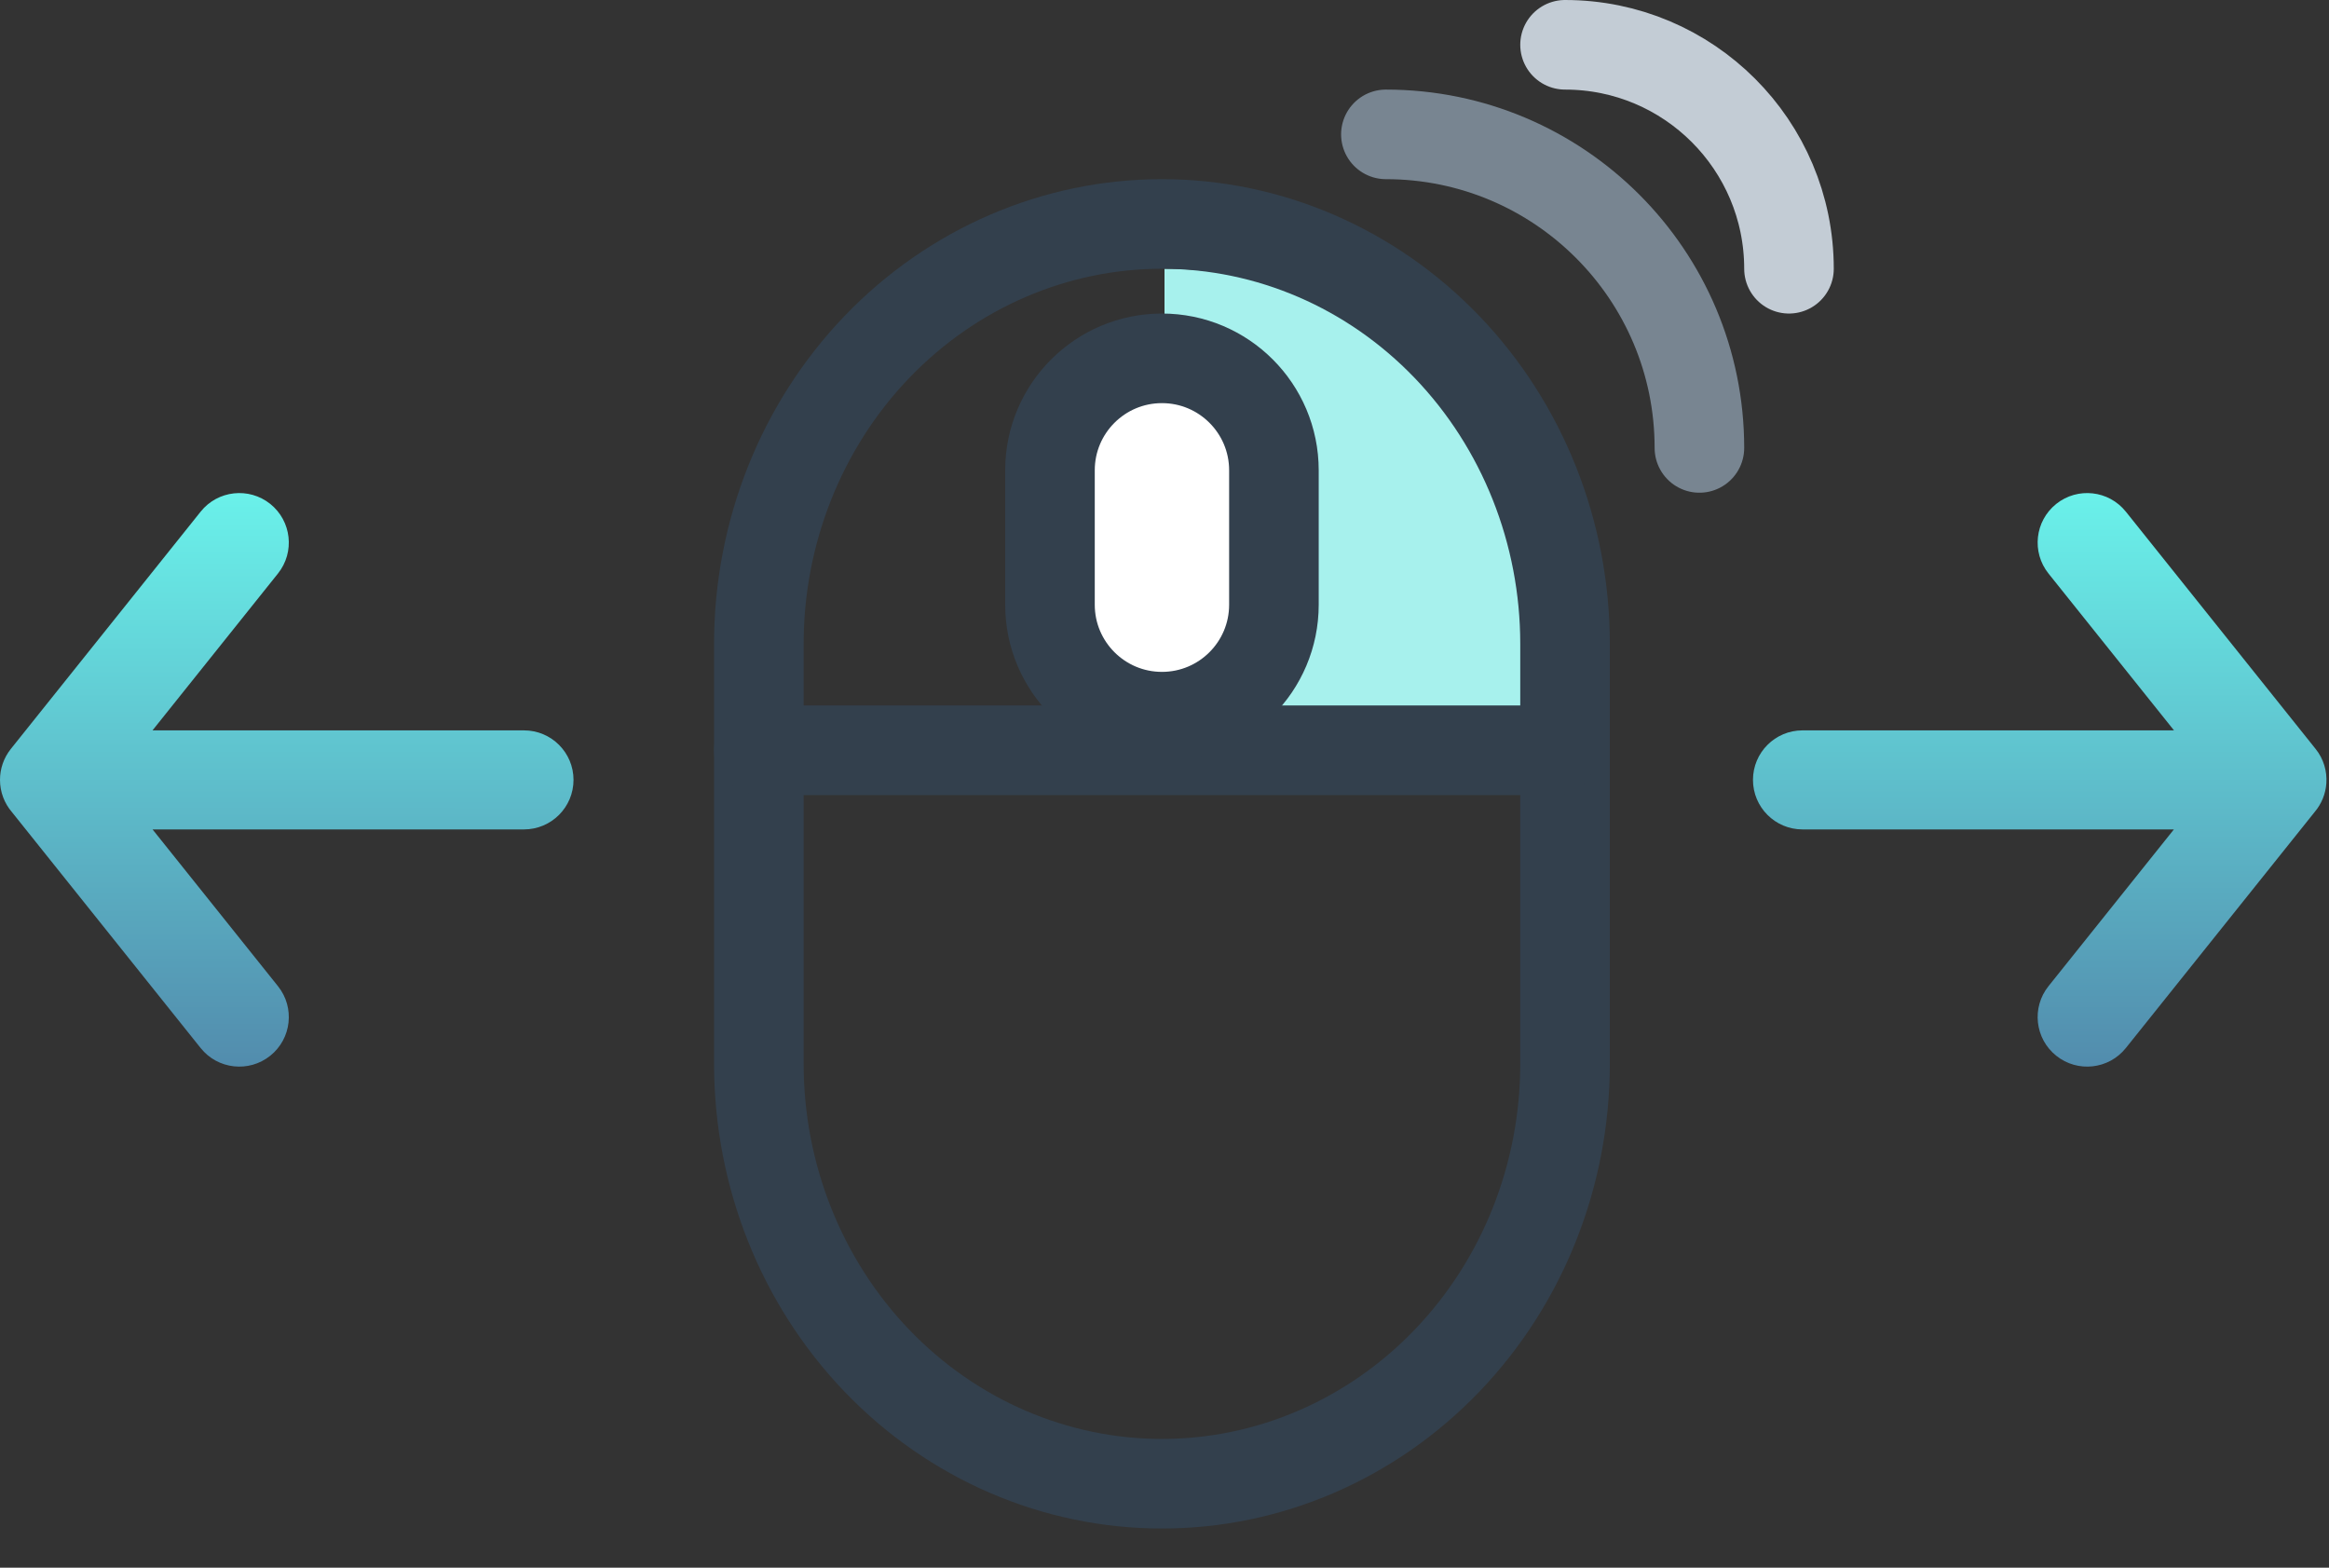 <svg width="52" height="35" viewBox="0 0 52 35" fill="none" xmlns="http://www.w3.org/2000/svg">
<rect x="0" y="0" width="52" height="35" fill="#333333" stroke="none"/>
<path d="M34.375 16.5C34.375 14.014 34.387 10.504 32.629 8.746C30.871 6.988 28.486 6 26 6C26 6 26 13.502 26 16.5H34.375Z" fill="#A7F1ED"/>
<path d="M25.943 33.125C23.556 33.125 21.267 32.137 19.579 30.379C17.892 28.621 16.943 26.236 16.943 23.75V14.375C16.943 11.889 17.892 9.504 19.579 7.746C21.267 5.988 23.556 5 25.943 5C28.33 5 30.619 5.988 32.307 7.746C33.995 9.504 34.943 11.889 34.943 14.375V23.75C34.943 26.236 33.995 28.621 32.307 30.379C30.619 32.137 28.33 33.125 25.943 33.125Z" stroke="#33404D" stroke-width="2" stroke-linecap="round" stroke-linejoin="round"/>
<path d="M16.943 16.75H34.693" stroke="#33404D" stroke-width="2" stroke-linecap="round" stroke-linejoin="round"/>
<path d="M23.443 10.5C23.443 9.119 24.563 8 25.943 8C27.324 8 28.443 9.119 28.443 10.5V13.5C28.443 14.881 27.324 16 25.943 16C24.563 16 23.443 14.881 23.443 13.5V10.5Z" fill="white" stroke="#33404D" stroke-width="2" stroke-linecap="round" stroke-linejoin="round"/>
<path d="M30.943 3V3C34.809 3 37.943 6.134 37.943 10V10" stroke="#788591" stroke-width="2" stroke-linecap="round"/>
<path d="M34.943 1V1C37.705 1 39.943 3.239 39.943 6V6" stroke="#C3CCD5" stroke-width="2" stroke-linecap="round"/>
<path fill-rule="evenodd" clip-rule="evenodd" d="M47.464 11.423C47.082 10.946 46.387 10.869 45.91 11.25C45.433 11.632 45.356 12.327 45.737 12.804L48.539 16.306H40.244C39.634 16.306 39.139 16.801 39.139 17.411C39.139 18.022 39.634 18.517 40.244 18.517H48.537L45.737 22.017C45.356 22.493 45.433 23.189 45.91 23.57C46.387 23.952 47.082 23.875 47.464 23.398L51.68 18.128C51.829 17.952 51.925 17.73 51.941 17.485C51.959 17.217 51.88 16.942 51.701 16.72L47.464 11.423ZM6.206 12.804C6.588 12.327 6.51 11.632 6.034 11.25C5.557 10.869 4.861 10.946 4.48 11.423L0.242 16.72C0.081 16.922 -9.73923e-05 17.166 8.81555e-08 17.411V17.411C8.81555e-08 17.685 0.1 17.936 0.265 18.129L4.48 23.398C4.861 23.875 5.557 23.952 6.034 23.57C6.51 23.189 6.588 22.493 6.206 22.017L3.406 18.517H11.699C12.31 18.517 12.805 18.022 12.805 17.411C12.805 16.801 12.31 16.306 11.699 16.306H3.405L6.206 12.804Z" fill="url(#paint0_linear_2975_12744)"/>
<defs>
<linearGradient id="paint0_linear_2975_12744" x1="16.264" y1="11.008" x2="16.263" y2="23.813" gradientUnits="userSpaceOnUse">
<stop stop-color="#6AF1EA"/>
<stop offset="1" stop-color="#528CAD"/>
</linearGradient>
</defs>
</svg>
